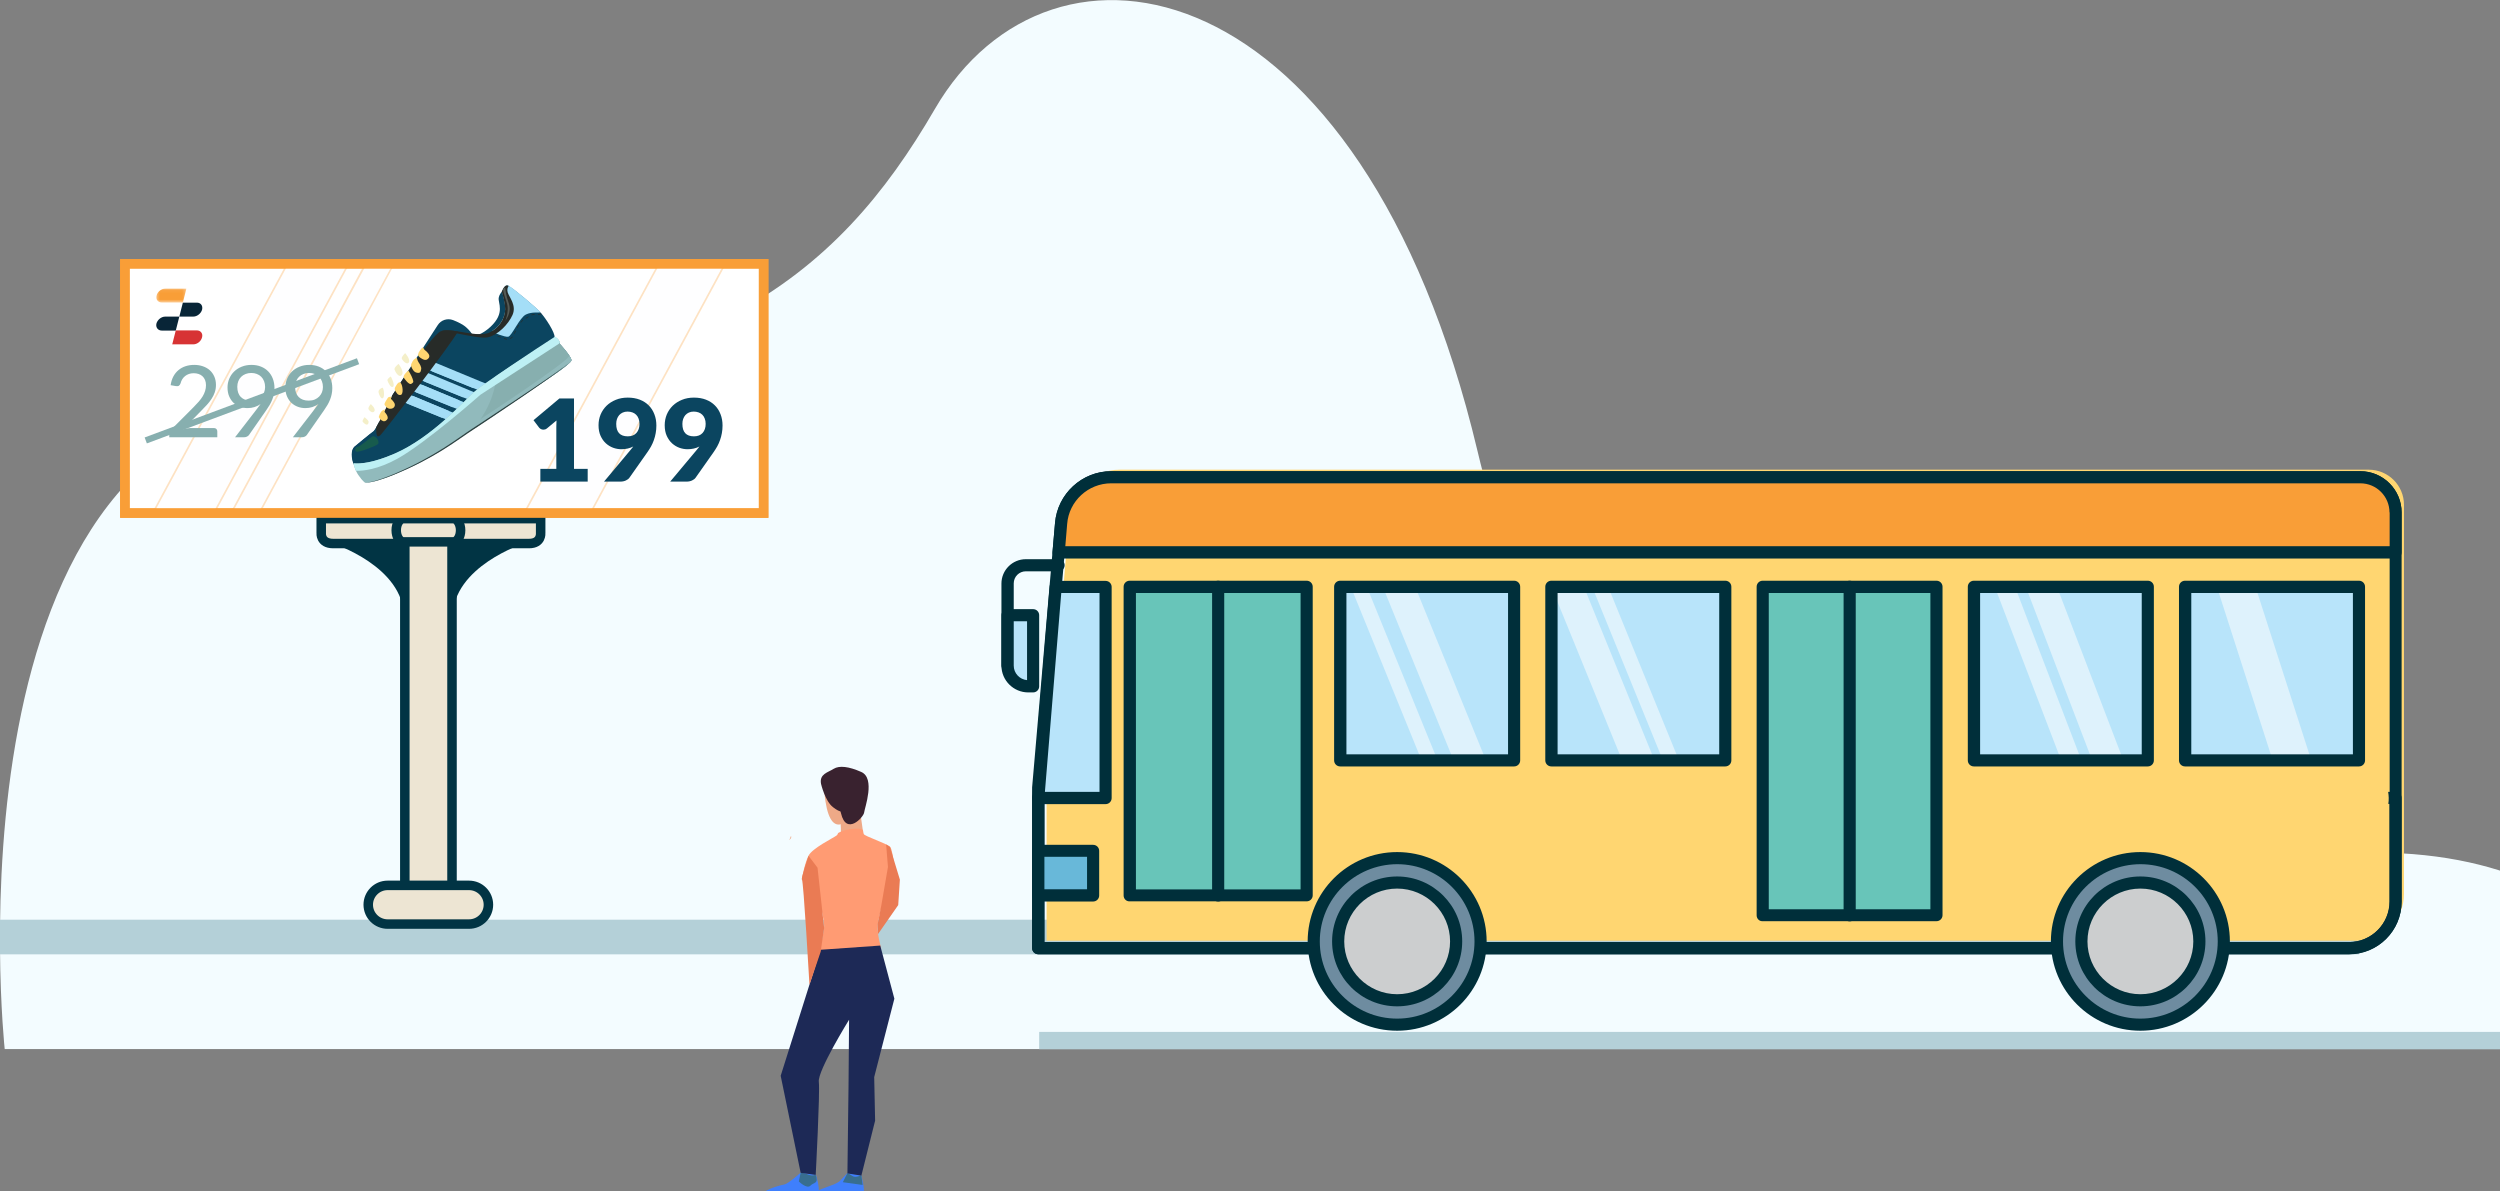<svg width="789" height="376" viewBox="0 0 789 376" fill="none" xmlns="http://www.w3.org/2000/svg">
<rect x="0" y="0" width="789" height="376" fill="#808080" stroke="none"/>
<g clip-path="url(#clip0)">
<path d="M1.489 331.136C1.489 331.136 -20.106 129.226 100.422 126.2C220.949 123.174 263.82 88.186 295.042 34.403C331.636 -28.67 429.664 -11.734 466.312 142.393C505.406 306.661 635.082 279.106 732.419 269.921C829.756 260.736 848 331.083 848 331.083H1.489V331.136Z" fill="#F3FCFF"/>
<path d="M744.493 290.254H0V301.191H744.493V290.254Z" fill="#B4D0D8"/>
<path d="M808.64 325.668H327.967V331.136H808.64V325.668Z" fill="#B4D0D8"/>
<path d="M337.541 162.835C338.179 154.605 345.093 148.234 353.338 148.234H747.578C753.695 148.234 758.695 153.172 758.695 159.331V282.186C758.695 290.309 752.099 296.893 743.961 296.893H353.338H330.307V246.349L337.541 162.835Z" fill="#FFD671"/>
<path d="M544.501 185.184H489.609V239.975H544.501V185.184Z" fill="#B8E4FA"/>
<path d="M511.949 239.975H522.161L499.875 185.184H489.609L511.949 239.975Z" fill="#DEF2FC"/>
<path d="M524.821 239.975H529.874L507.534 185.184H502.481L524.821 239.975Z" fill="#DEF2FC"/>
<path d="M487.694 239.976V185.185C487.694 184.123 488.545 183.273 489.609 183.273H544.501C545.564 183.273 546.415 184.123 546.415 185.185V239.976C546.415 241.038 545.564 241.887 544.501 241.887H489.609C488.545 241.887 487.694 241.038 487.694 239.976ZM542.586 187.149H491.577V238.065H542.586V187.149Z" fill="#002F3A"/>
<path d="M325.732 299.228V248.684C325.732 248.631 325.732 248.578 325.732 248.525L332.966 165.063C333.711 155.878 341.476 148.711 350.678 148.711H744.919C752.099 148.711 757.95 154.551 757.95 161.719V284.574C757.95 293.759 750.504 301.192 741.302 301.192H327.647C326.583 301.139 325.732 300.29 325.732 299.228ZM350.678 152.534C343.444 152.534 337.328 158.161 336.796 165.382L329.615 248.79V297.316H741.355C748.429 297.316 754.174 291.582 754.174 284.521V161.719C754.174 156.675 750.078 152.534 744.972 152.534H350.678Z" fill="#002F3A"/>
<path d="M756.035 249.906H753.695C753.908 251.18 753.961 252.455 753.748 253.729H754.12V284.522C754.12 291.584 748.376 297.318 741.302 297.318H329.615V253.729H329.934C329.721 252.455 329.775 251.127 329.987 249.906H327.647C326.583 249.906 325.732 250.756 325.732 251.818V299.229C325.732 300.291 326.583 301.14 327.647 301.14H741.302C750.504 301.14 757.95 293.707 757.95 284.522V251.818C757.95 250.756 757.099 249.906 756.035 249.906Z" fill="#002F3A"/>
<path d="M412.378 185.188H356.529V282.559H412.378V185.188Z" fill="#68C5B9"/>
<path d="M354.614 282.609V185.185C354.614 184.123 355.465 183.273 356.529 183.273H412.378C413.442 183.273 414.293 184.123 414.293 185.185V282.556C414.293 283.618 413.442 284.467 412.378 284.467H356.529C355.465 284.521 354.614 283.671 354.614 282.609ZM410.463 187.149H358.497V280.698H410.463V187.149Z" fill="#002F3A"/>
<path d="M344.987 268.488H327.647V282.558H344.987V268.488Z" fill="#68B8D9"/>
<path d="M325.732 282.61V268.54C325.732 267.478 326.583 266.629 327.647 266.629H344.987C346.051 266.629 346.902 267.478 346.902 268.54V282.61C346.902 283.672 346.051 284.521 344.987 284.521H327.647C326.583 284.521 325.732 283.672 325.732 282.61ZM343.072 270.398H329.615V280.645H343.072V270.398Z" fill="#002F3A"/>
<path d="M384.454 284.521C385.517 284.521 386.368 283.671 386.368 282.609V185.185C386.368 184.123 385.517 183.273 384.454 183.273C383.39 183.273 382.539 184.123 382.539 185.185V282.556C382.539 283.671 383.39 284.521 384.454 284.521Z" fill="#002F3A"/>
<path d="M744.493 185.188H689.602V239.979H744.493V185.188Z" fill="#B8E4FA"/>
<path d="M717.26 239.979H729.44L711.835 185.188H699.654L717.26 239.979Z" fill="#DEF2FC"/>
<path d="M687.687 239.976V185.185C687.687 184.123 688.538 183.273 689.602 183.273H744.493C745.557 183.273 746.408 184.123 746.408 185.185V239.976C746.408 241.038 745.557 241.887 744.493 241.887H689.602C688.538 241.887 687.687 241.038 687.687 239.976ZM742.578 187.149H691.57V238.065H742.578V187.149Z" fill="#002F3A"/>
<path d="M677.847 185.188H622.955V239.979H677.847V185.188Z" fill="#B8E4FA"/>
<path d="M660.294 239.979H670.134L649.178 185.188H639.338L660.294 239.979Z" fill="#DEF2FC"/>
<path d="M656.89 239.979L635.933 185.188H629.551L650.507 239.979H656.89Z" fill="#DEF2FC"/>
<path d="M621.04 239.976V185.185C621.04 184.123 621.891 183.273 622.955 183.273H677.847C678.91 183.273 679.761 184.123 679.761 185.185V239.976C679.761 241.038 678.91 241.887 677.847 241.887H622.955C621.891 241.887 621.04 241.038 621.04 239.976ZM675.932 187.149H624.923V238.065H675.932V187.149Z" fill="#002F3A"/>
<path d="M611.2 185.188H556.309V288.824H611.2V185.188Z" fill="#68C5B9"/>
<path d="M554.394 288.874V185.185C554.394 184.123 555.245 183.273 556.309 183.273H611.147C612.211 183.273 613.062 184.123 613.062 185.185V288.821C613.062 289.883 612.211 290.732 611.147 290.732H556.256C555.245 290.785 554.394 289.936 554.394 288.874ZM609.233 187.149H558.224V286.963H609.233V187.149Z" fill="#002F3A"/>
<path d="M477.854 185.188H422.963V239.979H477.854V185.188Z" fill="#B8E4FA"/>
<path d="M458.759 239.979H468.972L446.632 185.188H436.42L458.759 239.979Z" fill="#DEF2FC"/>
<path d="M448.653 239.979H453.706L431.367 185.188H426.314L448.653 239.979Z" fill="#DEF2FC"/>
<path d="M421.048 239.976V185.185C421.048 184.123 421.899 183.273 422.963 183.273H477.854C478.918 183.273 479.769 184.123 479.769 185.185V239.976C479.769 241.038 478.918 241.887 477.854 241.887H422.963C421.899 241.887 421.048 241.038 421.048 239.976ZM475.939 187.149H424.931V238.065H475.939V187.149Z" fill="#002F3A"/>
<path d="M334.881 165.225C335.519 156.996 342.434 150.625 350.678 150.625H744.918C751.035 150.625 756.035 155.563 756.035 161.721V174.357H334.083L334.881 165.225Z" fill="#6E8CA0"/>
<path d="M334.881 165.225C335.519 156.996 342.434 150.625 350.678 150.625H744.918C751.035 150.625 756.035 155.563 756.035 161.721V174.357H334.083L334.881 165.225Z" fill="#7E9FB5"/>
<path d="M334.881 165.225C335.519 156.996 342.434 150.625 350.678 150.625H744.918C751.035 150.625 756.035 155.563 756.035 161.721V174.357H334.083L334.881 165.225Z" fill="#F99E37"/>
<path d="M332.647 175.629C332.275 175.257 332.115 174.726 332.168 174.142L332.966 165.063C333.711 155.878 341.476 148.711 350.678 148.711H744.919C752.099 148.711 757.95 154.551 757.95 161.719V174.355C757.95 175.416 757.099 176.266 756.035 176.266H334.083C333.551 176.266 333.019 176 332.647 175.629ZM754.121 161.719C754.121 156.675 750.025 152.534 744.919 152.534H350.678C343.444 152.534 337.328 158.161 336.796 165.382L336.211 172.39H754.174V161.719H754.121Z" fill="#002F3A"/>
<path d="M318.02 211.893C319.084 211.893 319.935 211.044 319.935 209.982V184.126C319.935 182.002 321.637 180.303 323.764 180.303H334.083C335.147 180.303 335.998 179.454 335.998 178.392C335.998 177.33 335.147 176.48 334.083 176.48H323.764C319.509 176.48 316.052 179.931 316.052 184.179V210.035C316.052 211.044 316.956 211.893 318.02 211.893Z" fill="#002F3A"/>
<path d="M326.052 216.618H324.509C320.892 216.618 317.967 213.698 317.967 210.088V194.16H326.052V216.618Z" fill="#B8E4FA"/>
<path d="M316.052 210.085V194.157C316.052 193.096 316.903 192.246 317.967 192.246H326.051C327.115 192.246 327.966 193.096 327.966 194.157V216.615C327.966 217.677 327.115 218.527 326.051 218.527H324.509C319.882 218.527 316.052 214.757 316.052 210.085ZM319.935 196.122V210.085C319.935 212.474 321.796 214.439 324.137 214.651V196.069H319.935V196.122Z" fill="#002F3A"/>
<path d="M699.864 307.038C705.368 293.603 698.919 278.259 685.459 272.765C672 267.271 656.628 273.709 651.124 287.143C645.62 300.578 652.069 315.922 665.529 321.416C678.988 326.91 694.36 320.472 699.864 307.038Z" fill="#6E8CA0"/>
<path d="M647.263 297.106C647.263 281.55 659.922 268.914 675.506 268.914C691.091 268.914 703.75 281.55 703.75 297.106C703.75 312.662 691.091 325.298 675.506 325.298C659.922 325.298 647.263 312.662 647.263 297.106ZM651.092 297.106C651.092 310.538 662.049 321.475 675.506 321.475C688.963 321.475 699.92 310.538 699.92 297.106C699.92 283.674 688.963 272.737 675.506 272.737C662.049 272.79 651.092 283.674 651.092 297.106Z" fill="#002F3A"/>
<path d="M690.839 307.664C696.672 299.212 694.536 287.642 686.069 281.819C677.603 275.997 666.011 278.129 660.178 286.58C654.345 295.032 656.481 306.603 664.947 312.425C673.414 318.247 685.006 316.115 690.839 307.664Z" fill="#CCCECF"/>
<path d="M654.975 297.107C654.975 285.798 664.177 276.613 675.506 276.613C686.836 276.613 696.038 285.798 696.038 297.107C696.038 308.416 686.836 317.601 675.506 317.601C664.177 317.601 654.975 308.416 654.975 297.107ZM658.805 297.107C658.805 306.292 666.305 313.778 675.506 313.778C684.708 313.778 692.208 306.292 692.208 297.107C692.208 287.922 684.708 280.436 675.506 280.436C666.305 280.436 658.805 287.922 658.805 297.107Z" fill="#002F3A"/>
<path d="M465.31 307.057C470.813 293.623 464.364 278.278 450.905 272.785C437.446 267.291 422.073 273.728 416.57 287.163C411.066 300.597 417.515 315.942 430.974 321.436C444.433 326.929 459.806 320.492 465.31 307.057Z" fill="#6E8CA0"/>
<path d="M412.697 297.106C412.697 281.55 425.356 268.914 440.941 268.914C456.525 268.914 469.184 281.55 469.184 297.106C469.184 312.662 456.525 325.298 440.941 325.298C425.356 325.298 412.697 312.662 412.697 297.106ZM416.527 297.106C416.527 310.538 427.484 321.475 440.941 321.475C454.398 321.475 465.355 310.538 465.355 297.106C465.355 283.674 454.398 272.737 440.941 272.737C427.484 272.79 416.527 283.674 416.527 297.106Z" fill="#002F3A"/>
<path d="M445.213 315.178C455.216 312.807 461.399 302.791 459.024 292.806C456.649 282.822 446.615 276.649 436.612 279.02C426.609 281.391 420.426 291.407 422.801 301.391C425.176 311.376 435.21 317.548 445.213 315.178Z" fill="#CCCECF"/>
<path d="M420.41 297.107C420.41 285.798 429.611 276.613 440.941 276.613C452.27 276.613 461.472 285.798 461.472 297.107C461.472 308.416 452.27 317.601 440.941 317.601C429.611 317.601 420.41 308.416 420.41 297.107ZM424.239 297.107C424.239 306.292 431.739 313.778 440.941 313.778C450.142 313.778 457.642 306.292 457.642 297.107C457.642 287.922 450.142 280.436 440.941 280.436C431.739 280.436 424.239 287.922 424.239 297.107Z" fill="#002F3A"/>
<path d="M583.754 290.785C584.818 290.785 585.669 289.936 585.669 288.874V185.185C585.669 184.123 584.818 183.273 583.754 183.273C582.691 183.273 581.84 184.123 581.84 185.185V288.821C581.786 289.936 582.691 290.785 583.754 290.785Z" fill="#002F3A"/>
<path d="M333.126 185.188H348.923V251.818H327.647L333.126 185.188Z" fill="#B8E4FA"/>
<path d="M326.264 253.145C325.892 252.773 325.732 252.242 325.785 251.711L331.264 185.08C331.37 184.071 332.168 183.328 333.179 183.328H348.923C349.987 183.328 350.838 184.178 350.838 185.239V251.87C350.838 252.932 349.987 253.782 348.923 253.782H327.647C327.115 253.729 326.637 253.516 326.264 253.145ZM347.008 187.151H334.934L329.775 249.906H347.008V187.151Z" fill="#002F3A"/>
<path d="M241.001 83.246H39.413V161.929H241.001V83.246Z" fill="white" stroke="#F99E37" stroke-width="3" stroke-miterlimit="10"/>
<path d="M170.632 168.25V163.684H148.611H123.399H101.379V168.25C101.379 168.25 101.06 171.541 105.155 171.541C106.857 171.541 114.783 171.541 123.453 171.541C135.42 171.541 148.664 171.541 148.664 171.541C157.281 171.541 165.206 171.541 166.962 171.541C170.951 171.541 170.632 168.25 170.632 168.25Z" fill="#EDE5D3" stroke="#013444" stroke-width="3" stroke-miterlimit="10"/>
<path d="M142.654 283.461C142.654 286.381 140.314 288.717 137.388 288.717H133.027C130.101 288.717 127.761 286.381 127.761 283.461V169.631C127.761 166.711 130.101 164.375 133.027 164.375H137.388C140.314 164.375 142.654 166.711 142.654 169.631V283.461Z" fill="#EDE5D3" stroke="#013444" stroke-width="3" stroke-miterlimit="10"/>
<path d="M145.367 167.347C145.367 169.364 144.356 171.01 143.08 171.01H127.335C126.059 171.01 125.048 169.364 125.048 167.347C125.048 165.329 126.059 163.684 127.335 163.684H143.08C144.303 163.684 145.367 165.329 145.367 167.347Z" fill="#EDE5D3" stroke="#013444" stroke-width="3" stroke-miterlimit="10"/>
<path d="M105.049 171.539C105.049 171.539 127.495 178.707 127.495 194.847V171.539H105.049Z" fill="#013444"/>
<path d="M165.313 171.539C165.313 171.539 142.867 178.707 142.867 194.847V171.539H165.313Z" fill="#013444"/>
<g opacity="0.55">
<path opacity="0.55" d="M48.403 161.666L90.901 82.93H110.209L67.657 161.666H48.403Z" fill="#FDFDFF"/>
<path opacity="0.55" d="M109.73 83.195L67.497 161.4H48.828L91.06 83.195H109.73ZM110.634 82.664H90.741L47.924 161.931H67.817L110.634 82.664Z" fill="#F99E37"/>
</g>
<g opacity="0.55">
<path opacity="0.55" d="M73.082 161.666L115.634 82.93H124.464L81.965 161.666H73.082Z" fill="#FDFDFF"/>
<path opacity="0.55" d="M124.038 83.195L81.805 161.4H73.561L115.794 83.195H124.038ZM124.889 82.664H115.421L72.657 161.931H82.125L124.889 82.664Z" fill="#F99E37"/>
</g>
<g opacity="0.55">
<path opacity="0.55" d="M165.632 161.666L208.13 82.93H229.034L186.482 161.666H165.632Z" fill="#FDFDFF"/>
<path opacity="0.55" d="M228.555 83.195L186.323 161.4H166.058L208.29 83.195H228.555ZM229.459 82.664H207.971L165.153 161.931H186.642L229.459 82.664Z" fill="#F99E37"/>
</g>
<path d="M154.143 285.531C154.143 288.876 151.43 291.637 148.026 291.637H122.336C118.985 291.637 116.219 288.929 116.219 285.531C116.219 282.187 118.932 279.426 122.336 279.426H148.026C151.377 279.426 154.143 282.133 154.143 285.531Z" fill="#EDE5D3" stroke="#013444" stroke-width="3" stroke-miterlimit="10"/>
<path fill-rule="evenodd" clip-rule="evenodd" d="M51.062 104.329H55.477L56.593 99.922H52.126C50.902 99.922 49.679 100.931 49.36 102.152C49.094 103.32 49.838 104.329 51.062 104.329Z" fill="#082537"/>
<path fill-rule="evenodd" clip-rule="evenodd" d="M62.125 95.512H57.71L56.593 99.918H61.008C62.231 99.918 63.455 98.91 63.774 97.742C64.093 96.467 63.349 95.512 62.125 95.512Z" fill="#082537"/>
<path fill-rule="evenodd" clip-rule="evenodd" d="M61.008 108.68H54.359L55.477 104.273H62.125C63.349 104.273 64.093 105.282 63.774 106.45C63.455 107.724 62.231 108.68 61.008 108.68Z" fill="#D73334"/>
<mask id="mask0" mask-type="alpha" maskUnits="userSpaceOnUse" x="49" y="91" width="10" height="5">
<path fill-rule="evenodd" clip-rule="evenodd" d="M49.307 91.07H58.775V95.477H49.307V91.07Z" fill="white"/>
</mask>
<g mask="url(#mask0)">
<path fill-rule="evenodd" clip-rule="evenodd" d="M52.179 91.07H58.828L57.711 95.477H51.062C49.839 95.477 49.094 94.468 49.413 93.3C49.679 92.079 50.956 91.07 52.179 91.07Z" fill="#F99E37"/>
</g>
<path d="M241.001 83.246H39.413V161.929H241.001V83.246Z" stroke="#F99E37" stroke-width="3" stroke-miterlimit="10"/>
<path d="M123.783 124.806L138.144 102.613C139.155 101.021 141.176 100.331 142.984 101.021C144.474 101.605 146.176 102.401 147.24 103.41C149.58 105.534 149.686 107.233 149.686 107.233L127.453 131.92L123.783 124.806Z" fill="#0B4560"/>
<path d="M146.016 105.8C146.016 105.8 149.899 107.659 154.739 103.199C159.58 98.739 157.08 95.607 157.399 93.961C157.665 92.315 159.473 91.094 159.473 91.094L162.452 101.818L154.527 110.526L146.016 105.8Z" fill="#0B4560"/>
<path d="M180.323 113.764C180.164 114.879 170.962 120.878 170.962 120.878C170.962 120.878 152.612 133.302 149.048 135.585C145.484 137.868 117.719 147.796 113.092 146.681C113.092 146.681 111.709 146.734 111.549 146.256C111.177 144.982 110.645 142.38 111.815 141.106C111.815 141.106 117.294 136.54 117.985 136.116C118.092 136.009 118.411 135.585 118.783 134.947C119.049 134.417 119.422 133.779 119.794 133.089C121.549 129.744 123.836 124.913 123.836 124.913C123.836 124.913 135.644 106.49 138.995 104.738C139.048 104.738 139.048 104.685 139.102 104.685C139.155 104.685 139.208 104.632 139.261 104.632C140.485 104.154 142.453 104.366 144.58 104.685C148.197 105.269 152.399 106.225 154.739 104.95C155.005 104.791 155.218 104.685 155.431 104.526C158.675 102.402 159.739 99.11 159.42 96.668C159.048 94.066 158.409 92.155 158.409 92.155C158.409 92.155 159.207 89.872 160.271 90.191C160.324 90.191 160.431 90.244 160.537 90.297C162.292 91.252 169.154 97.04 170.59 98.632C172.185 100.331 175.217 105.057 175.005 106.384C175.005 106.384 175.111 106.437 175.217 106.49C175.696 106.755 176.707 107.499 176.547 108.401C176.547 108.348 180.483 112.649 180.323 113.764Z" fill="#0B4560"/>
<path d="M146.867 131.869L143.995 133.675L139.421 131.816L128.464 127.357L126.549 126.613L128.038 124.012L130.326 124.967L141.655 129.693L146.867 131.869Z" fill="#A4DEF7"/>
<path d="M149.155 128.047L146.282 129.905L142.878 128.525L131.23 123.799L128.783 122.791L130.272 120.242L133.091 121.41L145.059 126.401L149.155 128.047Z" fill="#A4DEF7"/>
<path d="M151.655 124.594L148.782 126.452L146.123 125.39L133.889 120.399L131.283 119.337L132.772 116.789L135.751 118.01L148.357 123.266L151.655 124.594Z" fill="#A4DEF7"/>
<path d="M154.473 121.516L151.601 123.374L149.208 122.418L136.389 117.215L134.102 116.312L135.591 113.711L138.251 114.826L151.442 120.294L154.473 121.516Z" fill="#A4DEF7"/>
<path d="M130.325 124.965L141.655 129.69L139.421 131.814L128.464 127.354L130.325 124.965Z" fill="#A4DEF7"/>
<path d="M133.091 121.41L145.059 126.401L142.878 128.525L131.23 123.799L133.091 121.41Z" fill="#A4DEF7"/>
<path d="M135.325 118.543L147.825 123.746L146.123 125.392L133.889 120.401L135.325 118.543Z" fill="#A4DEF7"/>
<path d="M150.91 120.824L149.208 122.417L136.389 117.214L137.825 115.355L150.91 120.824Z" fill="#A4DEF7"/>
<path d="M170.59 98.525C170.058 98.844 168.037 98.26 165.962 99.269C163.888 100.33 161.494 106.117 160.377 106.277C159.26 106.436 155.856 104.949 155.856 104.949L155.431 104.365C158.675 102.242 159.739 98.95 159.42 96.508C159.048 93.906 158.409 91.995 158.409 91.995C158.409 91.995 159.207 89.712 160.271 90.031C160.324 90.031 160.431 90.084 160.537 90.137C162.239 91.145 169.1 96.933 170.59 98.525Z" fill="#A4DEF7"/>
<path d="M119.741 132.98L122.4 146.678L113.73 149.227L113.092 147.74C112.932 147.315 111.603 146.678 111.496 146.2C111.496 146.2 110.22 142.803 111.762 141.05C111.762 141.05 117.241 136.485 117.932 136.06C118.039 135.954 118.358 135.529 118.73 134.892C119.049 134.308 119.368 133.671 119.741 132.98Z" fill="#0B4560"/>
<path d="M160.537 90.245C160.271 90.616 159.952 91.306 160.218 92.262C160.697 93.802 163.09 96.35 161.76 99.376C160.431 102.403 157.133 105.694 154.048 106.438C151.122 107.181 140.857 104.102 139.208 104.526C140.431 104.048 142.399 104.261 144.527 104.579C148.144 105.163 152.346 106.119 154.686 104.845C158.516 102.774 159.739 99.164 159.367 96.562C158.994 93.961 158.356 92.05 158.356 92.05C158.356 92.05 159.154 89.767 160.218 90.085C160.324 90.138 160.431 90.191 160.537 90.245Z" fill="#272B28"/>
<path d="M144.527 104.63C142.506 108.453 120.698 136.963 119.9 137.494C119.049 138.025 118.783 137.653 118.73 135.636C118.73 135.37 118.73 135.105 118.73 134.839C119.422 133.671 120.379 131.76 121.283 129.902C122.613 127.3 123.783 124.805 123.783 124.805C123.783 124.805 135.804 106.063 139.048 104.577C140.325 104.046 142.346 104.258 144.527 104.63Z" fill="#272B28"/>
<path d="M121.017 132.929C121.017 132.929 121.656 133.142 122.241 132.292C122.826 131.443 121.283 129.903 121.283 129.903L121.549 129.319C121.549 129.319 121.177 129.107 120.539 129.691C119.9 130.275 119.528 131.602 119.528 131.602C119.528 131.602 119.953 132.611 121.017 132.929Z" fill="#FFD671"/>
<path d="M123.624 125.233C123.624 125.233 122.773 125.073 122.4 125.551C122.028 126.082 121.443 127.038 121.336 127.515C121.283 127.781 122.187 129.214 123.411 129.002C124.581 128.843 124.9 127.781 124.368 127.038C123.89 126.294 123.304 125.817 123.304 125.817L123.624 125.233Z" fill="#FFD671"/>
<path d="M124.741 122.204C124.741 122.204 124.368 122.682 124.741 123.319C125.166 123.956 125.485 124.806 126.443 124.646C127.4 124.487 127.134 121.62 126.443 120.824C125.751 120.027 124.741 122.204 124.741 122.204Z" fill="#FFD671"/>
<path d="M127.453 119.232C127.453 119.232 129.049 121.621 129.794 121.144C130.485 120.666 130.591 120.666 130.219 119.551C129.847 118.436 128.889 116.949 128.889 116.949C128.889 116.949 126.974 118.436 127.453 119.232Z" fill="#FFD671"/>
<path d="M131.549 112.859C131.549 112.859 131.442 112.912 130.804 113.337C130.379 113.603 130.006 114.399 129.794 114.877C129.687 115.142 129.687 115.408 129.794 115.673C130.006 116.257 130.538 117.372 131.389 117.585C132.613 117.903 132.772 117.425 132.932 116.47C133.038 115.833 132.506 114.93 132.134 114.399C131.921 114.081 131.762 113.709 131.655 113.284L131.549 112.859Z" fill="#FFD671"/>
<path d="M133.57 109.728C133.57 109.728 133.464 109.303 132.612 110.471C131.761 111.639 131.974 112.17 131.974 112.17C131.974 112.17 132.24 112.648 132.825 113.019C133.517 113.444 134.474 114.081 135.325 112.966C135.91 112.117 134.9 111.161 134.261 110.63C133.942 110.418 133.729 110.099 133.57 109.728Z" fill="#FFD671"/>
<path d="M180.324 113.762C180.164 114.877 170.962 120.876 170.962 120.876C170.962 120.876 153.888 132.45 149.474 135.317C149.314 135.424 149.155 135.53 149.048 135.583C145.484 137.866 138.783 143.281 127.985 148.166C117.188 153.05 115.166 152.254 115.166 152.254C115.166 152.254 114.581 151.776 113.89 150.98C113.358 150.343 112.773 149.546 112.347 148.591C112.294 148.484 112.241 148.378 112.188 148.272C112.028 147.847 111.869 147.422 111.762 146.998C111.762 146.998 111.656 146.732 111.496 146.254C113.624 146.467 117.613 146.201 124.581 143.175C136.07 138.184 146.335 126.716 149.527 123.796C150.431 122.947 153.144 121.036 156.441 118.806C162.877 114.452 171.707 108.771 175.217 106.488C175.643 106.754 176.494 107.338 176.547 108.187C176.547 108.293 176.547 108.347 176.547 108.453C176.547 108.453 178.621 110.683 179.685 112.328C180.111 112.912 180.377 113.443 180.324 113.762Z" fill="#91BABC"/>
<path d="M180.324 113.764C180.164 114.879 170.962 120.879 170.962 120.879C170.962 120.879 153.888 132.453 149.474 135.32C155.165 128.046 156.441 122.365 156.495 118.755C162.931 114.401 171.76 108.72 175.271 106.438C175.696 106.703 176.547 107.287 176.6 108.136C176.6 108.243 176.6 108.296 176.6 108.402C176.6 108.402 178.675 110.632 179.738 112.278C180.111 112.915 180.377 113.446 180.324 113.764Z" fill="#87AFAF"/>
<path d="M176.441 108.453L151.601 124.593C151.601 124.593 134.527 139.725 125.326 144.821C119.315 148.113 114.741 148.644 112.347 148.591C112.294 148.485 112.241 148.379 112.188 148.272C112.028 147.848 111.656 146.733 111.549 146.202C113.677 146.414 117.666 146.149 124.634 143.123C136.123 138.132 146.389 126.664 149.58 123.744C152.239 121.302 169.313 109.993 174.951 106.383C175.111 106.276 175.377 106.276 175.536 106.436C175.909 106.754 176.547 107.444 176.707 108.028C176.653 108.135 176.6 108.347 176.441 108.453Z" fill="#BDF0F4"/>
<path d="M179.685 112.277C180.111 112.914 180.377 113.445 180.324 113.764C180.164 114.879 170.962 120.878 170.962 120.878C170.962 120.878 152.612 133.302 149.048 135.585C145.484 137.868 138.783 143.283 127.985 148.168C117.188 153.052 115.166 152.256 115.166 152.256C115.166 152.256 114.581 151.778 113.89 150.982C117.028 150.557 123.783 149.23 131.549 145.088C142.293 139.301 146.708 135.426 150.963 132.718C155.218 129.957 179.419 113.976 179.685 112.277Z" fill="#91BABC"/>
<path d="M180.324 113.762C179.898 115.461 149.633 135.423 149.208 135.689C144.421 138.768 137.612 144.396 124.368 149.811C122.826 150.449 116.922 152.731 115.22 152.201C116.922 152.625 122.826 150.236 124.315 149.599C137.453 144.024 144.58 138.184 148.995 135.317C149.474 134.999 177.983 116.31 180.004 114.186C180.111 114.08 180.27 113.921 180.324 113.762Z" fill="#2E4242"/>
<path d="M159.473 91.092C159.473 91.092 159.739 93.482 160.431 95.287C161.122 97.092 161.122 98.897 159.473 101.286C159.473 101.286 160.537 98.685 160.165 96.455C159.899 94.862 158.356 91.623 158.941 91.039C159.58 90.508 159.473 91.092 159.473 91.092Z" fill="#555B56"/>
<path opacity="0.39" d="M117.56 137.708C117.347 137.761 113.517 141.052 112.826 141.052C112.134 141.052 111.762 142.273 112.507 142.539C113.251 142.804 118.57 140.84 119.262 140.15C119.953 139.46 118.73 137.442 117.56 137.708Z" fill="#2B7F2F"/>
<path d="M156.069 105.799C155.803 105.693 155.59 105.64 155.59 105.64L155.644 105.48C155.644 105.48 155.803 105.534 156.122 105.64L156.069 105.799Z" fill="#272B28"/>
<path d="M160.005 107.179C159.846 107.179 159.526 107.072 158.995 106.913L159.048 106.701C159.686 106.913 159.899 106.966 160.005 106.966V107.179ZM161.016 106.966L160.909 106.807C161.228 106.648 161.494 106.435 161.707 106.223L161.867 106.329C161.654 106.594 161.388 106.807 161.016 106.966ZM157.984 106.541C157.665 106.435 157.346 106.276 157.026 106.17L157.08 106.01C157.399 106.117 157.718 106.276 158.037 106.382L157.984 106.541ZM162.399 105.373L162.239 105.267C162.292 105.161 162.345 105.002 162.399 104.896C162.452 104.736 162.558 104.524 162.665 104.365L162.824 104.471C162.718 104.683 162.665 104.842 162.558 105.002C162.558 105.108 162.452 105.267 162.399 105.373ZM163.303 103.515L163.143 103.409C163.303 103.09 163.462 102.772 163.675 102.506L163.835 102.613C163.622 102.878 163.462 103.197 163.303 103.515ZM164.42 101.816L164.26 101.71C164.526 101.445 164.739 101.179 165.005 100.967L165.111 101.126C164.899 101.285 164.633 101.551 164.42 101.816ZM165.962 100.542L165.856 100.383L166.069 100.277C166.335 100.117 166.547 99.958 166.76 99.852L166.867 100.011C166.654 100.117 166.441 100.277 166.175 100.436L165.962 100.542ZM167.771 99.533L167.718 99.321C168.037 99.215 168.356 99.162 168.728 99.109V99.321C168.356 99.374 168.037 99.48 167.771 99.533ZM169.792 99.321V99.109C170.164 99.109 170.483 99.055 170.803 98.949L170.856 99.162C170.537 99.268 170.164 99.321 169.792 99.321Z" fill="#272B28"/>
<path d="M115.049 131.668C115.049 131.668 114.411 132.571 114.411 132.889C114.411 133.208 115.262 134.004 115.74 134.004C116.219 134.004 116.325 133.526 116.325 133.101C116.325 132.624 115.049 131.668 115.049 131.668Z" fill="#F4EFC9"/>
<path d="M117.017 127.527C117.017 127.527 116.166 128.483 116.272 129.014C116.379 129.492 117.549 130.66 118.134 129.81C118.719 128.961 117.017 127.527 117.017 127.527Z" fill="#F4EFC9"/>
<path d="M120.634 122.378C120.634 122.378 119.304 122.856 119.464 123.812C119.623 124.714 120.368 126.148 120.9 125.617C121.485 125.033 121.112 122.166 120.634 122.378Z" fill="#F4EFC9"/>
<path d="M123.346 118.82C123.346 118.82 122.123 119.511 122.283 120.095C122.442 120.679 123.4 122.696 124.091 122.006C124.729 121.369 123.346 118.82 123.346 118.82Z" fill="#F4EFC9"/>
<path d="M125.793 114.84C125.793 114.84 124.304 115.955 124.516 116.645C124.729 117.335 125.899 119.406 126.804 118.344C127.708 117.282 125.793 114.84 125.793 114.84Z" fill="#F4EFC9"/>
<path d="M127.867 111.441C127.867 111.441 126.644 112.609 126.804 113.14C126.91 113.671 128.399 115.37 129.038 114.361C129.623 113.406 127.867 111.441 127.867 111.441Z" fill="#F4EFC9"/>
<path d="M67.51 135.09C67.845 135.09 68.107 135.19 68.296 135.389C68.485 135.578 68.579 135.829 68.579 136.144V138H53.416V136.946C53.416 136.736 53.458 136.516 53.541 136.285C53.625 136.044 53.767 135.829 53.966 135.64L61.108 128.483C61.705 127.886 62.245 127.309 62.728 126.753C63.21 126.197 63.619 125.647 63.955 125.101C64.29 124.546 64.547 123.979 64.725 123.403C64.914 122.826 65.009 122.218 65.009 121.578C65.009 120.949 64.909 120.398 64.71 119.926C64.51 119.444 64.238 119.045 63.892 118.731C63.546 118.416 63.137 118.18 62.665 118.023C62.193 117.866 61.684 117.787 61.139 117.787C60.594 117.787 60.09 117.866 59.629 118.023C59.178 118.18 58.774 118.4 58.418 118.684C58.061 118.967 57.762 119.302 57.521 119.69C57.28 120.078 57.107 120.498 57.002 120.949C56.855 121.347 56.666 121.615 56.436 121.751C56.215 121.887 55.89 121.919 55.461 121.845L53.856 121.562C54.003 120.513 54.291 119.591 54.721 118.794C55.151 117.997 55.691 117.331 56.341 116.796C56.992 116.251 57.736 115.842 58.575 115.569C59.424 115.296 60.337 115.16 61.312 115.16C62.298 115.16 63.205 115.307 64.033 115.6C64.872 115.884 65.596 116.298 66.204 116.843C66.812 117.388 67.289 118.054 67.635 118.841C67.982 119.617 68.155 120.498 68.155 121.483C68.155 122.322 68.029 123.104 67.777 123.827C67.536 124.54 67.2 125.222 66.77 125.872C66.351 126.522 65.858 127.157 65.292 127.775C64.736 128.384 64.143 129.002 63.514 129.632L57.788 135.483C58.229 135.368 58.669 135.273 59.11 135.2C59.561 135.127 59.986 135.09 60.384 135.09H67.51ZM74.889 122.081C74.889 123.476 75.267 124.551 76.022 125.306C76.777 126.061 77.826 126.438 79.168 126.438C79.892 126.438 80.531 126.323 81.087 126.092C81.643 125.851 82.11 125.537 82.487 125.149C82.875 124.75 83.169 124.294 83.368 123.78C83.567 123.256 83.667 122.71 83.667 122.144C83.667 121.463 83.557 120.849 83.337 120.304C83.127 119.748 82.828 119.281 82.44 118.904C82.052 118.516 81.591 118.222 81.056 118.023C80.531 117.813 79.949 117.708 79.31 117.708C78.649 117.708 78.046 117.818 77.501 118.039C76.955 118.248 76.489 118.547 76.101 118.935C75.713 119.323 75.414 119.785 75.204 120.319C74.994 120.854 74.889 121.442 74.889 122.081ZM81.087 129.065C81.496 128.531 81.879 128.006 82.235 127.492C81.669 127.922 81.035 128.247 80.332 128.468C79.64 128.688 78.901 128.798 78.114 128.798C77.286 128.798 76.489 128.656 75.723 128.373C74.968 128.09 74.297 127.676 73.71 127.131C73.133 126.575 72.672 125.893 72.326 125.086C71.979 124.278 71.806 123.35 71.806 122.301C71.806 121.316 71.99 120.388 72.357 119.517C72.724 118.647 73.238 117.892 73.898 117.252C74.57 116.602 75.367 116.093 76.29 115.726C77.223 115.349 78.245 115.16 79.357 115.16C80.458 115.16 81.454 115.338 82.346 115.695C83.247 116.051 84.013 116.555 84.642 117.205C85.271 117.845 85.759 118.615 86.105 119.517C86.451 120.419 86.624 121.41 86.624 122.49C86.624 123.151 86.561 123.78 86.435 124.378C86.32 124.976 86.147 125.558 85.916 126.124C85.696 126.69 85.423 127.251 85.098 127.807C84.784 128.352 84.422 128.913 84.013 129.49L78.586 137.276C78.439 137.486 78.224 137.659 77.941 137.796C77.668 137.932 77.354 138 76.997 138H74.182L81.087 129.065ZM93.139 122.081C93.139 123.476 93.516 124.551 94.271 125.306C95.026 126.061 96.075 126.438 97.417 126.438C98.141 126.438 98.781 126.323 99.336 126.092C99.892 125.851 100.359 125.537 100.736 125.149C101.124 124.75 101.418 124.294 101.617 123.78C101.816 123.256 101.916 122.71 101.916 122.144C101.916 121.463 101.806 120.849 101.586 120.304C101.376 119.748 101.077 119.281 100.689 118.904C100.301 118.516 99.84 118.222 99.305 118.023C98.781 117.813 98.199 117.708 97.559 117.708C96.898 117.708 96.295 117.818 95.75 118.039C95.205 118.248 94.738 118.547 94.35 118.935C93.962 119.323 93.663 119.785 93.453 120.319C93.244 120.854 93.139 121.442 93.139 122.081ZM99.336 129.065C99.745 128.531 100.128 128.006 100.485 127.492C99.918 127.922 99.284 128.247 98.581 128.468C97.889 128.688 97.15 128.798 96.363 128.798C95.535 128.798 94.738 128.656 93.972 128.373C93.217 128.09 92.546 127.676 91.959 127.131C91.382 126.575 90.921 125.893 90.575 125.086C90.229 124.278 90.056 123.35 90.056 122.301C90.056 121.316 90.239 120.388 90.606 119.517C90.973 118.647 91.487 117.892 92.148 117.252C92.819 116.602 93.616 116.093 94.539 115.726C95.472 115.349 96.495 115.16 97.606 115.16C98.707 115.16 99.703 115.338 100.595 115.695C101.497 116.051 102.262 116.555 102.891 117.205C103.521 117.845 104.008 118.615 104.354 119.517C104.7 120.419 104.873 121.41 104.873 122.49C104.873 123.151 104.81 123.78 104.685 124.378C104.569 124.976 104.396 125.558 104.165 126.124C103.945 126.69 103.673 127.251 103.348 127.807C103.033 128.352 102.671 128.913 102.262 129.49L96.835 137.276C96.689 137.486 96.474 137.659 96.19 137.796C95.918 137.932 95.603 138 95.247 138H92.431L99.336 129.065Z" fill="#87AFAF"/>
<path d="M170.536 147.968H175.576V134.738C175.576 134.09 175.594 133.412 175.63 132.704L172.66 135.17C172.468 135.326 172.276 135.44 172.084 135.512C171.892 135.572 171.706 135.602 171.526 135.602C171.214 135.602 170.932 135.536 170.68 135.404C170.44 135.26 170.26 135.11 170.14 134.954L168.376 132.614L176.548 125.756H181.156V147.968H185.476V152H170.536V147.968ZM196.099 141.776C195.247 141.776 194.395 141.626 193.543 141.326C192.691 141.014 191.917 140.546 191.221 139.922C190.537 139.298 189.979 138.512 189.547 137.564C189.115 136.616 188.899 135.494 188.899 134.198C188.899 133.01 189.115 131.888 189.547 130.832C189.991 129.776 190.615 128.852 191.419 128.06C192.235 127.268 193.207 126.644 194.335 126.188C195.463 125.72 196.723 125.486 198.115 125.486C199.531 125.486 200.797 125.702 201.913 126.134C203.029 126.566 203.971 127.172 204.739 127.952C205.519 128.732 206.113 129.662 206.521 130.742C206.941 131.81 207.151 132.992 207.151 134.288C207.151 135.152 207.079 135.962 206.935 136.718C206.803 137.474 206.611 138.2 206.359 138.896C206.119 139.58 205.825 140.24 205.477 140.876C205.129 141.5 204.739 142.118 204.307 142.73L198.655 150.758C198.415 151.106 198.037 151.4 197.521 151.64C197.005 151.88 196.423 152 195.775 152H190.627L198.943 142.064C199.111 141.86 199.267 141.668 199.411 141.488C199.567 141.296 199.717 141.104 199.861 140.912C199.321 141.2 198.733 141.416 198.097 141.56C197.461 141.704 196.795 141.776 196.099 141.776ZM201.823 133.784C201.823 133.148 201.727 132.59 201.535 132.11C201.355 131.618 201.097 131.21 200.761 130.886C200.437 130.562 200.041 130.316 199.573 130.148C199.105 129.98 198.595 129.896 198.043 129.896C197.479 129.896 196.975 129.998 196.531 130.202C196.099 130.394 195.727 130.664 195.415 131.012C195.115 131.36 194.881 131.774 194.713 132.254C194.557 132.722 194.479 133.232 194.479 133.784C194.479 136.4 195.691 137.708 198.115 137.708C199.303 137.708 200.215 137.354 200.851 136.646C201.499 135.926 201.823 134.972 201.823 133.784ZM216.982 141.776C216.13 141.776 215.278 141.626 214.426 141.326C213.574 141.014 212.8 140.546 212.104 139.922C211.42 139.298 210.862 138.512 210.43 137.564C209.998 136.616 209.782 135.494 209.782 134.198C209.782 133.01 209.998 131.888 210.43 130.832C210.874 129.776 211.498 128.852 212.302 128.06C213.118 127.268 214.09 126.644 215.218 126.188C216.346 125.72 217.606 125.486 218.998 125.486C220.414 125.486 221.68 125.702 222.796 126.134C223.912 126.566 224.854 127.172 225.622 127.952C226.402 128.732 226.996 129.662 227.404 130.742C227.824 131.81 228.034 132.992 228.034 134.288C228.034 135.152 227.962 135.962 227.818 136.718C227.686 137.474 227.494 138.2 227.242 138.896C227.002 139.58 226.708 140.24 226.36 140.876C226.012 141.5 225.622 142.118 225.19 142.73L219.538 150.758C219.298 151.106 218.92 151.4 218.404 151.64C217.888 151.88 217.306 152 216.658 152H211.51L219.826 142.064C219.994 141.86 220.15 141.668 220.294 141.488C220.45 141.296 220.6 141.104 220.744 140.912C220.204 141.2 219.616 141.416 218.98 141.56C218.344 141.704 217.678 141.776 216.982 141.776ZM222.706 133.784C222.706 133.148 222.61 132.59 222.418 132.11C222.238 131.618 221.98 131.21 221.644 130.886C221.32 130.562 220.924 130.316 220.456 130.148C219.988 129.98 219.478 129.896 218.926 129.896C218.362 129.896 217.858 129.998 217.414 130.202C216.982 130.394 216.61 130.664 216.298 131.012C215.998 131.36 215.764 131.774 215.596 132.254C215.44 132.722 215.362 133.232 215.362 133.784C215.362 136.4 216.574 137.708 218.998 137.708C220.186 137.708 221.098 137.354 221.734 136.646C222.382 135.926 222.706 134.972 222.706 133.784Z" fill="#0B4560"/>
<path d="M113 114L46 139" stroke="#87AFAF" stroke-width="2" stroke-miterlimit="10"/>
<g clip-path="url(#clip1)">
<path d="M267.448 370.215C267.448 370.215 266.175 371.602 265.075 372.701C263.802 373.972 258.651 375.128 258.362 375.822C258.073 376.516 257.494 378.25 257.494 378.25C257.494 378.25 260.677 378.423 265.075 377.961C269.474 377.498 270.458 378.597 272.02 377.73C273.583 376.863 271.789 370.966 271.789 370.966L267.448 370.215Z" fill="#3F7FFC"/>
<path d="M252.691 370.098C252.691 370.098 248.813 373.566 247.598 373.797C246.382 374.028 241.463 375.3 241.058 376.63C240.653 377.959 242.389 379.404 247.482 378.826C252.575 378.248 257.147 379.636 258.131 377.67C259.114 375.647 257.494 370.734 257.494 370.734L252.691 370.098Z" fill="#3F7FFC"/>
<path d="M265.307 260.151C265.307 260.151 265.481 262.522 265.307 263.62C265.133 264.776 272.367 262.464 272.367 262.464L270.979 252.637L265.307 260.151Z" fill="#EEA987"/>
<path d="M283.421 277.609C283.421 277.609 283.711 284.604 282.148 285.471C280.643 286.338 276.94 287.09 276.94 287.09L279.023 277.667H283.421V277.609Z" fill="#EEA987"/>
<path d="M249.623 263.852C250.028 264.372 249.102 265.123 249.102 265.123L249.623 263.852Z" fill="#EEA987"/>
<path d="M264.96 244.716C264.96 244.716 259.462 243.676 260.214 250.554C260.909 257.433 262.645 261.017 265.539 260.092C268.432 259.168 272.425 253.387 270.863 248.473C269.242 243.56 264.96 244.716 264.96 244.716Z" fill="#EEA987"/>
<path d="M259.115 247.377C259.115 247.377 260.388 252.869 262.934 254.776C265.423 256.684 265.191 255.528 265.423 256.684C267.101 263.852 272.541 257.898 272.715 256.453C272.888 254.95 276.361 245.585 271.789 243.62C267.853 241.886 264.902 241.539 263.108 242.637C261.314 243.793 258.536 244.256 259.115 247.377Z" fill="#39222F"/>
<path d="M277.229 290.501C276.361 294.143 278.155 298.999 278.097 299.519C278.039 300.039 273.641 301.773 268.085 302.698C262.529 303.623 256.915 307.785 256.799 307.438C256.684 307.034 260.272 294.894 260.098 291.946C259.925 288.998 257.725 280.616 257.725 280.616L253.096 277.206C253.096 277.206 253.964 272.408 255.179 270.038C256.394 267.668 263.05 264.431 264.034 263.679C264.265 263.506 264.381 263.274 264.497 262.928C264.497 262.928 265.828 261.945 268.953 261.598C272.078 261.251 272.367 262.061 272.367 262.061C272.425 262.581 272.541 263.043 272.599 263.217C272.83 263.91 279.949 266.223 280.933 267.263C281.917 268.304 282.785 278.188 282.785 278.188C281.859 278.998 280.296 278.651 280.296 278.651C279.717 280.038 278.039 286.859 277.229 290.501Z" fill="#FF9B73"/>
<path d="M257.436 370.734C257.436 370.734 256.51 371.254 255.179 370.734C253.906 370.213 252.691 370.098 252.691 370.098L252.112 372.872C252.112 372.872 254.658 375.358 255.758 374.202C256.857 373.046 258.42 373.739 257.436 370.734Z" fill="#386E8F"/>
<path d="M267.448 370.215C267.448 370.215 268.259 370.619 269.127 371.198C269.995 371.776 271.847 370.909 271.847 370.909L272.252 373.972L266.001 373.105L267.448 370.215Z" fill="#386E8F"/>
<path d="M277.807 298.418L258.941 299.748L246.382 339.518L252.69 370.155L257.436 370.791C257.436 370.791 258.825 344.836 258.42 341.426C257.957 338.015 267.969 321.829 267.969 321.829L267.795 342.582L267.448 370.329L271.847 371.022L276.187 353.68L275.898 339.923L282.264 315.182L277.807 298.418Z" fill="#1D2956"/>
<path d="M280.875 267.321L284 277.61L283.479 285.645L277.113 294.779L276.997 291.599L278.213 285.356L280.238 273.622L279.66 266.512L280.875 267.321Z" fill="#EA7B54"/>
<path d="M255.179 270.094L258.015 273.851L260.098 292.869L258.999 300.384L255.468 310.789C255.468 310.789 253.559 277.609 253.096 277.609C252.633 277.609 255.179 270.094 255.179 270.094Z" fill="#EA7B54"/>
</g>
</g>
<defs>
<clipPath id="clip0">
<rect width="848" height="376" fill="white"/>
</clipPath>
<clipPath id="clip1">
<rect width="43" height="137" fill="white" transform="translate(241 242)"/>
</clipPath>
</defs>
</svg>
